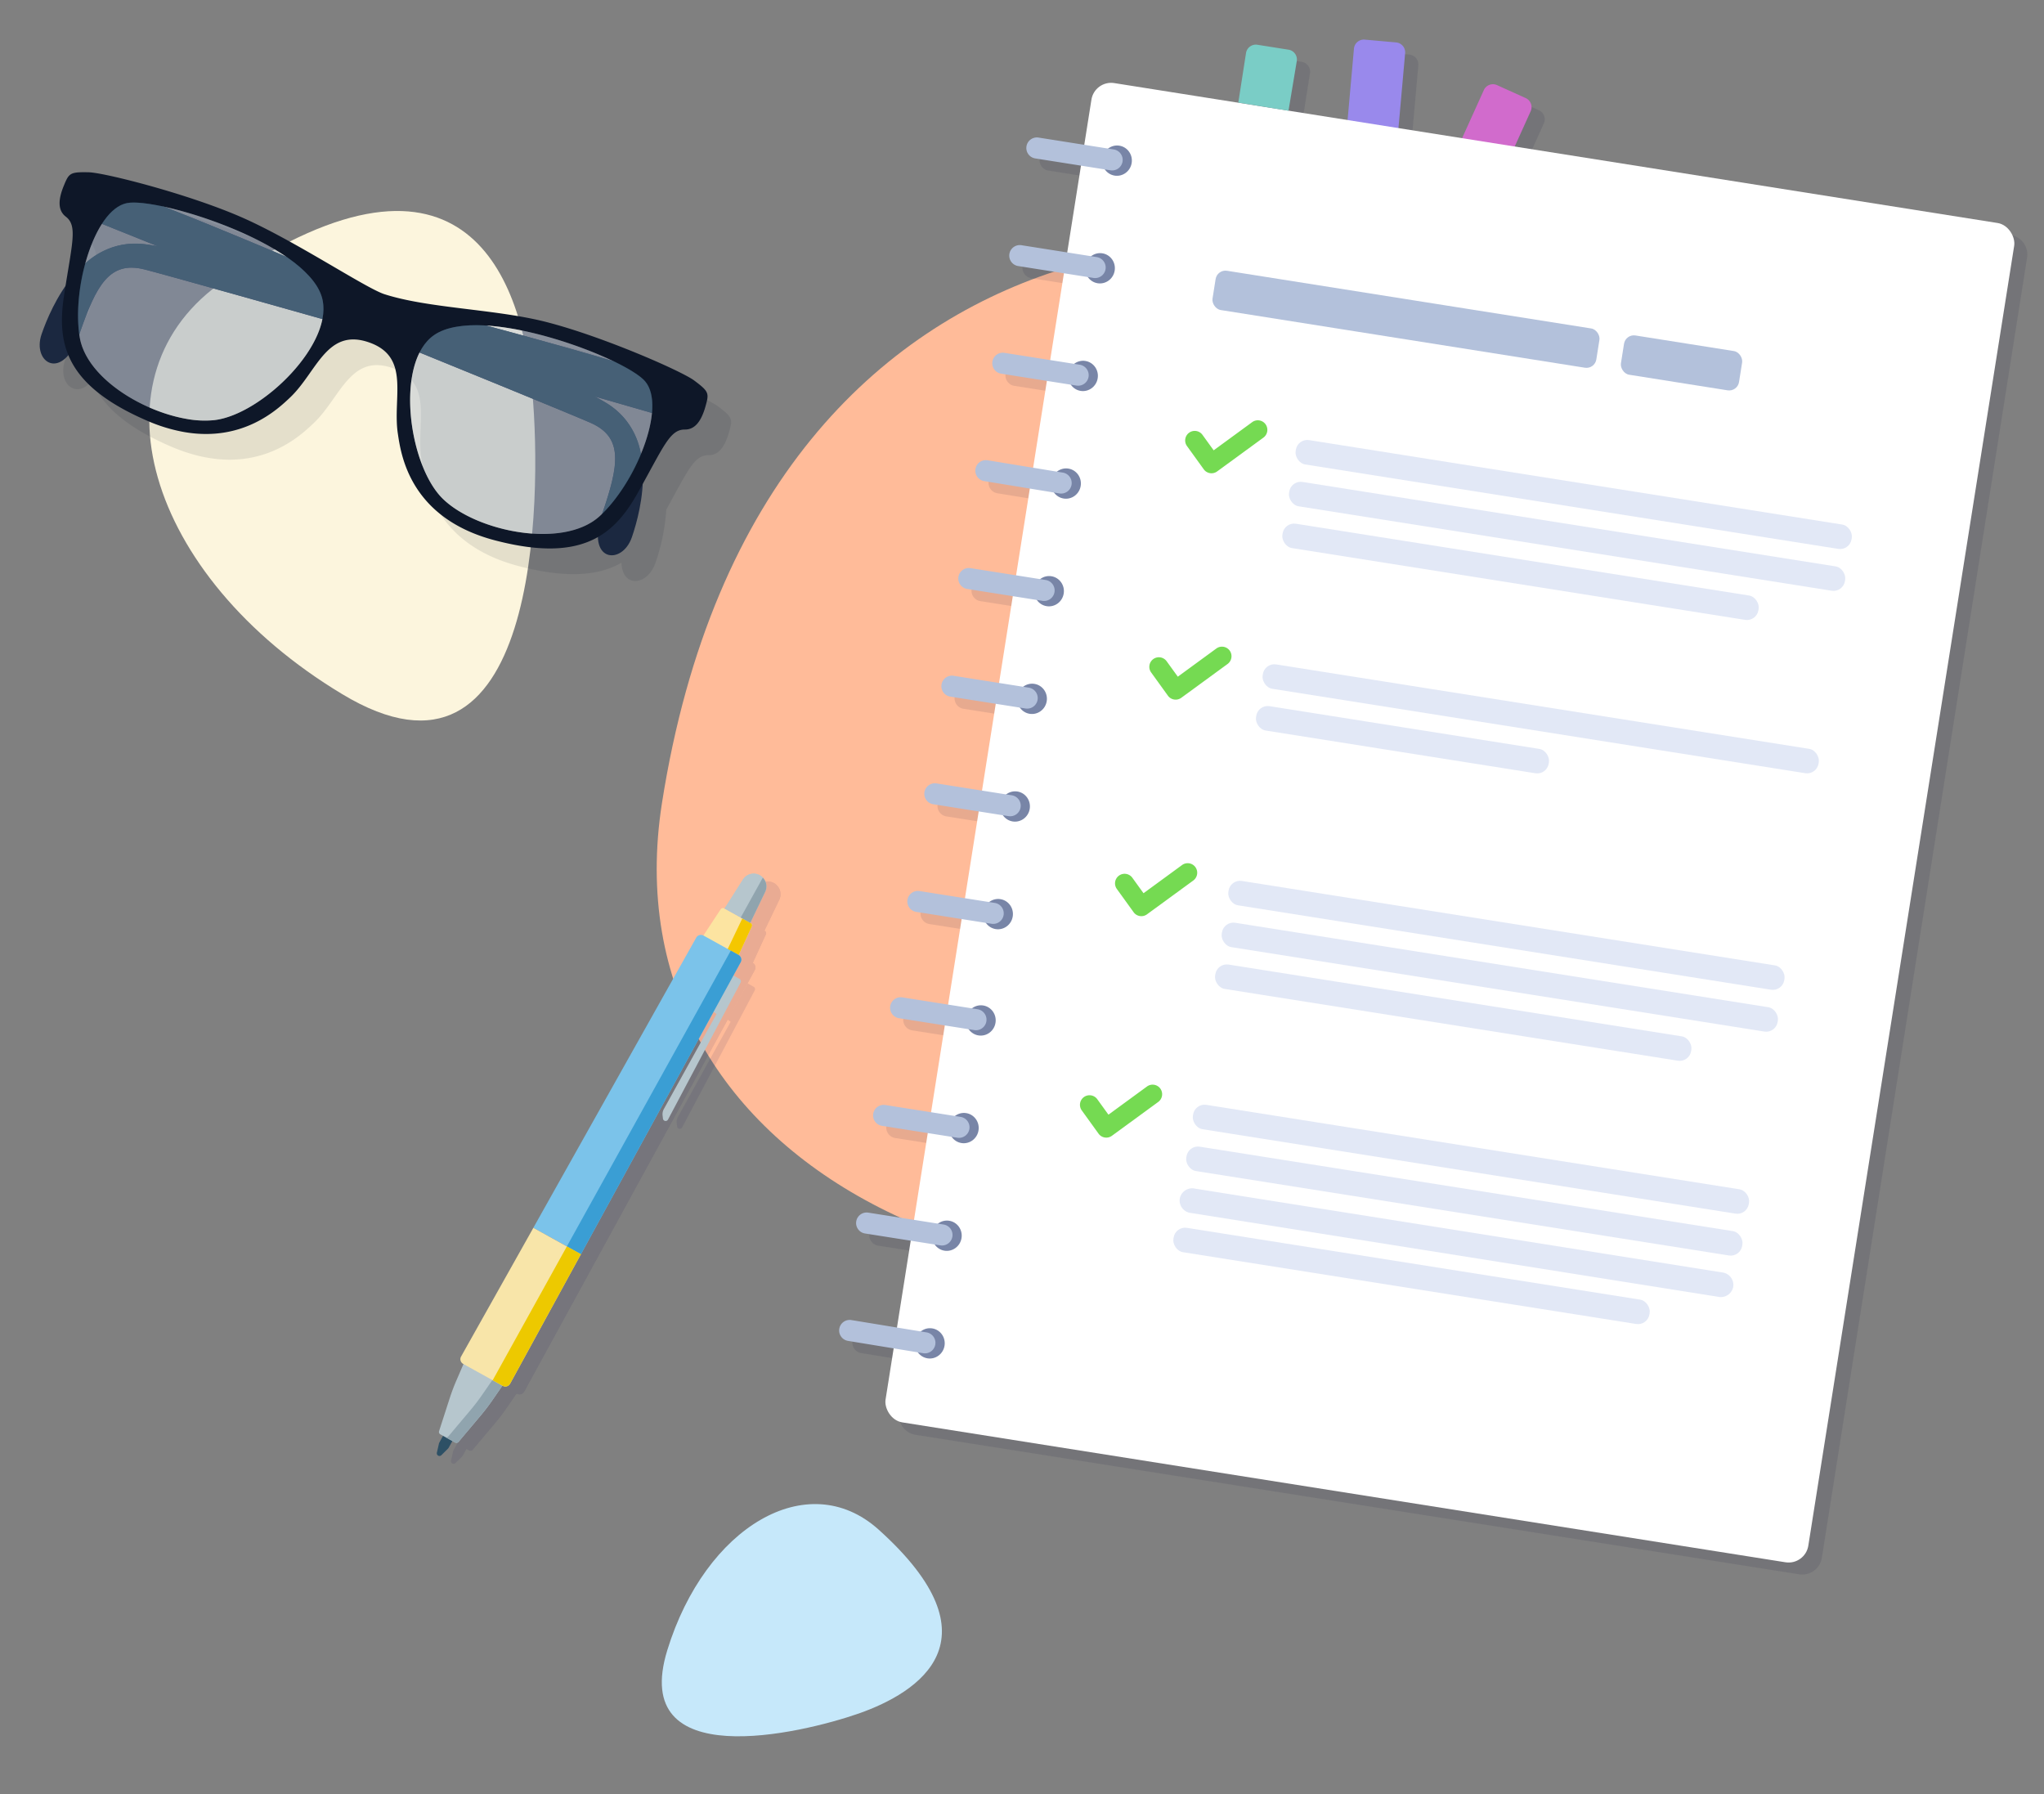 <svg xmlns="http://www.w3.org/2000/svg" width="492.656" height="432.353" viewBox="0 0 492.656 432.353">
  <rect x="0" y="0" width="492.656" height="432.353" fill="#808080" stroke="none"/>
  <g id="Groupe_19076" data-name="Groupe 19076" transform="translate(-910.769 -137.088)">
    <g id="Illustration_1" data-name="Illustration 1" transform="matrix(-0.951, -0.309, 0.309, -0.951, 1114.032, 386.477)">
      <g id="Groupe_25705" data-name="Groupe 25705" transform="translate(-207 -217.138)">
        <path id="Tracé_61101" data-name="Tracé 61101" d="M264.823,257.663c24.535,153.342-106,192.636-160.722,172.893C49.281,410.814-60.742,288.81,39.889,221.148S250.735,170.161,264.823,257.663Z" transform="translate(1 -1)" fill="#fb9"/>
        <path id="Tracé_28746" data-name="Tracé 28746" d="M165.917,60.617c-36.515-16.2-21.18-34.5-9.3-43.607,11.98-9.1,48.207-31.051,48.686.192C205.786,48.35,186.81,69.818,165.917,60.617Z" transform="translate(-3.783 45.767)" fill="#c6e8fa"/>
        <path id="Tracé_28745" data-name="Tracé 28745" d="M403.982,345.068c-43.416,55.778-68.334,21.66-78.78-2.684s-32.681-96.03,21.084-83.475C400.052,271.368,428.8,313.249,403.982,345.068Z" transform="translate(1 -1)" fill="#fcf5dd"/>
      </g>
    </g>
    <g id="Illustration_1-2" data-name="Illustration 1" transform="translate(999.802 230.458) rotate(19)">
      <g id="Groupe_18435" data-name="Groupe 18435" transform="translate(-85.501 -29.165)">
        <path id="Tracé_33904" data-name="Tracé 33904" d="M93.169,19.091c-4.8.108-24.6-5.175-38.6-6.319s-34.816.592-38.407,1.746c-4.293,1.38-4.417,1.73-4.607,5s.347,6.067,2.884,6.912c3.242,1.078,3.473,4.985,5.369,15.8a48.875,48.875,0,0,0-1.67,12.884c0,5.868,5.568,8.339,7.75,2.668C30,62.425,36.919,65.637,49.022,66.546c21.288,1.6,28.417-12.113,30.719-16.531,4.105-7.876,2.837-18.732,13.589-18.737s9.687,10.659,13.8,18.532c2.305,4.416,9.257,18.313,30.543,16.694,12.131-.923,19.053-4.155,23.16-8.821,2.177,5.713,7.762,3.239,7.759-2.64a48.764,48.764,0,0,0-1.709-12.979c1.87-10.746,2.106-14.634,5.337-15.713,2.537-.847,3.072-3.649,2.878-6.914s-.318-3.616-4.612-4.991c-3.591-1.151-24.39-2.87-38.408-1.711C119.545,13.772,104.461,18.837,93.169,19.091Z" transform="translate(-4.132 -8.344)" fill="#0e1728" fill-rule="evenodd" opacity="0.1"/>
        <g id="Groupe_18434" data-name="Groupe 18434" transform="translate(-4.132 -8.344)">
          <path id="Tracé_33905" data-name="Tracé 33905" d="M8.794,12.029C35.715,11.441,130.5,19.211,145.04,22.522S161.2,43.735,161.206,51.036s-8.61,9.354-8.616-3-1.086-19.049-9.7-19.8S17.951,21.186,9.875,20.969,3.41,11.7,8.794,12.029Z" fill="#1b2840" fill-rule="evenodd"/>
          <path id="Tracé_33906" data-name="Tracé 33906" d="M163.125,11.957c-26.921-.563-121.7,7.3-136.236,10.62S10.746,43.806,10.75,51.107s8.619,9.345,8.613-3.01,1.067-19.05,9.682-19.814S153.977,21.122,162.053,20.9,168.509,11.62,163.125,11.957Z" fill="#1b2840" fill-rule="evenodd"/>
          <path id="Tracé_33907" data-name="Tracé 33907" d="M167.712,15.431c-.194-3.265-.317-3.616-4.612-4.991-3.592-1.151-24.39-2.87-38.409-1.71-.318.026-.639.055-.961.087-12.336,1.2-26.941,6.021-37.946,6.268-4.8.108-24.6-5.175-38.6-6.319-2.221-.182-4.613-.291-7.079-.341C27,8.156,11.8,9.541,8.774,10.512c-4.293,1.38-4.417,1.731-4.607,4.995s.347,6.068,2.884,6.912c3.457,1.151,3.491,5.517,5.77,18.049C14.9,51.883,19.942,60.91,41.637,62.539a39.63,39.63,0,0,0,9.265-.325c14.2-2.275,19.524-12.5,21.454-16.2,4.1-7.878,2.836-18.733,13.589-18.738s9.687,10.659,13.8,18.533C102.05,50.22,109,64.117,130.286,62.5q2.178-.167,4.135-.43c18.218-2.442,22.734-11.016,24.66-21.668,2.267-12.534,2.3-16.9,5.753-18.054C167.37,21.5,167.9,18.695,167.712,15.431ZM56.805,57.155a24.141,24.141,0,0,1-6.538,1.9c-10.89,1.7-25.816-1.665-30.529-10.139-5.555-9.987-6.942-30.17.176-34.375,2.759-1.63,11.364-2.8,20.877-2.684C53.1,12,66.932,14.283,71.575,20.469,78.493,29.684,67.365,52.158,56.805,57.155Zm95.367-8.3c-3.079,5.549-10.536,8.913-18.376,10.1-6.813,1.034-13.917.424-18.684-1.827-10.565-4.988-21.713-27.452-14.8-36.673,3.808-5.083,13.812-7.538,24.084-8.342,11.907-.93,24.173.361,27.572,2.365C159.086,18.676,157.717,38.86,152.172,48.853Z" fill="#0e1728" fill-rule="evenodd"/>
          <path id="Tracé_33908" data-name="Tracé 33908" d="M143.178,12.382c-9.307.406-20.287,1.058-31.743,1.852a28.486,28.486,0,0,0-8.063,3.424h0l-.059.039-.016.011-.041.028-.058.039-.058.039h0l-.056.04-.057.039-.042.03-.015.011-.111.079-.026.019-.03.022-.055.04-.055.041-.01.007-.044.034-.054.041-.05.036-.005,0-.053.041-.054.042-.034.026-.018.015-.053.042-.052.041-.02.016-.032.027-.052.041-.013.011-.083.069-.006,0-.05.043-.042.034-.009.008-.05.043-.049.043-.028.024-.022.019-.049.043-.048.044-.048.043-.049.044-.047.044h0l-.047.044-.047.044-.047.044-.045.045-.046.045-.022.02-.024.025-.045.044-.045.046-.008.008-.036.037-.076.078-.008.009,0,0-.008.008-.079.084-.027.029-.015.017-.042.046-.043.047-.014.016-.027.03-.041.047-.041.047,0,0-.036.043-.04.047-.033.039-.007.008,0,0-.076.092-.021.027-.018.021-.076.1-.01.014-.1.132-.038.051-.012.016-.026.036-.023.033-.014.019-.035.049,0,0-.037.053-.01.014-.026.039-.021.031-.015.021-.032.048,0,.006-.036.053-.008.012-.026.042-.019.029-.016.024-.029.047,0,.008-.034.054a11.448,11.448,0,0,0-1.518,4.47c22.5,1.247,41.3,2.331,44.566,2.618,8.615.755,9.695,7.449,9.7,19.8v.028a45.035,45.035,0,0,0,4.146-16.656,17.77,17.77,0,0,0-11.7-8.884c-.847-.193-1.967-.4-3.33-.622,5.825-.306,10.742-.558,14.328-.734-.759-3.1-2.085-5.516-4.074-6.688-1.488-.877-4.675-1.618-8.786-2.1ZM28.71,12.435c9.3.4,20.267,1.037,31.718,1.819a28.474,28.474,0,0,1,8.085,3.424h0l.058.039.008.005q.141.094.279.192l.034.023.022.016.056.04.056.04.018.013.038.027.055.04.054.041,0,0,.051.038.054.041.043.033.011.008.054.041.052.041.029.022.024.019.053.042.052.042.014.011.038.031.052.041.051.042h0l.052.041.05.043.037.031.014.012.049.042.05.043.049.043.049.043.049.043.009.009.038.036.048.043.045.04,0,0,.048.044.046.044.031.029.016.015.046.045.046.044.018.018.027.027.045.045.044.045.007.006.038.038.044.046.038.04.006.006.043.045.043.046.026.027.017.019.042.046.042.046.014.016.027.031.041.047.041.046,0,0,.038.044.039.047.033.037.008.01.038.047.06.073.018.022.076.1.01.013.028.036.073.1.039.05.011.017.026.035.024.033.014.019.035.05,0,0,.036.052.01.014.027.039.021.031.015.022.032.048,0,0,.035.053.008.013.027.04.068.108.034.054.007.011.026.045a11.5,11.5,0,0,1,1.49,4.416c-22.479,1.267-41.252,2.368-44.52,2.657-8.614.764-9.688,7.458-9.682,19.814v.111a44.83,44.83,0,0,1-4.2-16.668,17.784,17.784,0,0,1,11.728-8.963c.847-.193,1.967-.4,3.331-.625-5.85-.3-10.783-.55-14.373-.723.756-3.095,2.079-5.515,4.067-6.689C21.4,13.661,24.594,12.916,28.71,12.435Z" fill="#1a3747" fill-rule="evenodd"/>
          <path id="Tracé_33909" data-name="Tracé 33909" d="M19.914,14.54C26.242,10.8,63.343,9.5,71.575,20.469c6.918,9.215-4.21,31.689-14.77,36.686-10.246,4.85-31.3,2.127-37.067-8.24-5.555-9.987-6.942-30.17.176-34.375Zm132.05-.062c-6.332-3.733-43.434-5-51.656,5.977-6.909,9.221,4.24,31.685,14.8,36.673,10.252,4.84,31.3,2.1,37.06-8.275C157.717,38.86,159.086,18.676,151.964,14.478Z" fill="#98adce" fill-rule="evenodd" opacity="0.35"/>
        </g>
      </g>
    </g>
    <g id="Illustration_42" data-name="Illustration 42" transform="translate(1256.663 325.751) rotate(9)">
      <g id="Groupe_18469" data-name="Groupe 18469" transform="translate(-121.291 -174.777)">
        <g id="Groupe_18468" data-name="Groupe 18468">
          <path id="Tracé_33910" data-name="Tracé 33910" d="M241.979,344.367l-.161-317.181a4.8,4.8,0,0,0-4.806-4.8l-117.756.06,2.466-9a2.4,2.4,0,0,0-1.681-2.95L112.73,8.494a2.4,2.4,0,0,0-2.952,1.681l-3.366,12.278-15.526.007L89.652,4.369a2.4,2.4,0,0,0-2.56-2.232l-7.566.516a2.4,2.4,0,0,0-2.232,2.56l1.178,17.253-14.318.007V10.321a2.4,2.4,0,0,0-2.4-2.4H54.168a2.4,2.4,0,0,0-2.4,2.4V22.481L21.442,22.5a4.8,4.8,0,0,0-4.8,4.806l.006,10.962-11.156,0a2.543,2.543,0,0,0,0,5.084l11.156-.006.011,21.179L5.5,64.532a2.542,2.542,0,0,0,0,5.083l11.156-.006.011,21.179-11.156.006a2.542,2.542,0,0,0,0,5.083l11.156-.006.011,21.191L5.546,117a2.542,2.542,0,0,0-.028,5.083l11.171.061.011,21.167-11.155.006a2.542,2.542,0,0,0,0,5.083l11.156,0,.01,21.179-11.155,0a2.543,2.543,0,0,0,0,5.084l11.156-.006.011,21.179-11.156.006a2.542,2.542,0,0,0,0,5.083l11.156-.006.011,21.179-11.156.006a2.542,2.542,0,0,0,0,5.083l11.156-.006.011,20.874-11.263.006a2.542,2.542,0,0,0,0,5.083l11.263-.006.011,21.179L5.5,274.326a2.542,2.542,0,0,0,0,5.083l11.263-.006.011,21.179-11.263.006a2.542,2.542,0,0,0,0,5.083l11.263-.006.011,21.191L5.546,326.8a2.542,2.542,0,0,0-.028,5.083l11.278.062.006,12.542a4.8,4.8,0,0,0,4.807,4.8l215.57-.11A4.8,4.8,0,0,0,241.979,344.367Z" transform="translate(0.602 0.27)" fill="#0b0b3a" opacity="0.1"/>
          <g id="Groupe_18467" data-name="Groupe 18467">
            <g id="Groupe_18436" data-name="Groupe 18436" transform="translate(74.288)">
              <path id="Tracé_33911" data-name="Tracé 33911" d="M76.476,35.268l-12.358.844-2.245-32.9A2.4,2.4,0,0,1,64.1.653L71.67.137a2.4,2.4,0,0,1,2.559,2.232Z" transform="translate(-61.866 -0.131)" fill="#9989ec"/>
            </g>
            <path id="Tracé_33912" data-name="Tracé 33912" d="M92.521,46.971,80.574,43.7,90.6,7.125a2.4,2.4,0,0,1,2.952-1.681l7.313,2.005a2.4,2.4,0,0,1,1.681,2.95Z" transform="translate(16.178 0.918)" fill="#d16bcc"/>
            <g id="Groupe_18466" data-name="Groupe 18466" transform="translate(0 20.31)">
              <g id="Groupe_18437" data-name="Groupe 18437" transform="translate(13.722)">
                <rect id="Rectangle_5326" data-name="Rectangle 5326" width="225.177" height="326.787" rx="4.803" fill="#fff"/>
              </g>
              <g id="Groupe_18446" data-name="Groupe 18446" transform="translate(18.527 14.706)">
                <g id="Groupe_18438" data-name="Groupe 18438" transform="translate(0.093 183.837)">
                  <ellipse id="Ellipse_534" data-name="Ellipse 534" cx="3.582" cy="3.653" rx="3.582" ry="3.653" fill="#7885a7"/>
                </g>
                <g id="Groupe_18439" data-name="Groupe 18439" transform="translate(0.08 157.575)">
                  <ellipse id="Ellipse_535" data-name="Ellipse 535" cx="3.582" cy="3.653" rx="3.582" ry="3.653" fill="#7885a7"/>
                </g>
                <g id="Groupe_18440" data-name="Groupe 18440" transform="translate(0.067 131.312)">
                  <ellipse id="Ellipse_536" data-name="Ellipse 536" cx="3.582" cy="3.653" rx="3.582" ry="3.653" fill="#7885a7"/>
                </g>
                <g id="Groupe_18441" data-name="Groupe 18441" transform="translate(0.053 105.05)">
                  <ellipse id="Ellipse_537" data-name="Ellipse 537" cx="3.582" cy="3.653" rx="3.582" ry="3.653" fill="#7885a7"/>
                </g>
                <g id="Groupe_18442" data-name="Groupe 18442" transform="translate(0.04 78.787)">
                  <ellipse id="Ellipse_538" data-name="Ellipse 538" cx="3.582" cy="3.653" rx="3.582" ry="3.653" fill="#7885a7"/>
                </g>
                <g id="Groupe_18443" data-name="Groupe 18443" transform="translate(0.027 52.525)">
                  <ellipse id="Ellipse_539" data-name="Ellipse 539" cx="3.582" cy="3.653" rx="3.582" ry="3.653" fill="#7885a7"/>
                </g>
                <g id="Groupe_18444" data-name="Groupe 18444" transform="translate(0.013 26.262)">
                  <ellipse id="Ellipse_540" data-name="Ellipse 540" cx="3.582" cy="3.653" rx="3.582" ry="3.653" fill="#7885a7"/>
                </g>
                <g id="Groupe_18445" data-name="Groupe 18445">
                  <ellipse id="Ellipse_541" data-name="Ellipse 541" cx="3.582" cy="3.653" rx="3.582" ry="3.653" fill="#7885a7"/>
                </g>
              </g>
              <g id="Groupe_18455" data-name="Groupe 18455" transform="translate(0 15.819)">
                <g id="Groupe_18447" data-name="Groupe 18447" transform="translate(0.094 183.837)">
                  <path id="Tracé_33913" data-name="Tracé 33913" d="M2.568,183.327l18.48-.01a2.542,2.542,0,0,1,0,5.083l-18.481.01a2.542,2.542,0,0,1,0-5.083Z" transform="translate(-0.078 -183.317)" fill="#b3c1db"/>
                </g>
                <g id="Groupe_18448" data-name="Groupe 18448" transform="translate(0.08 157.575)">
                  <path id="Tracé_33914" data-name="Tracé 33914" d="M2.557,161.456l18.48-.01a2.542,2.542,0,0,1,0,5.083l-18.48.01a2.542,2.542,0,0,1,0-5.083Z" transform="translate(-0.067 -161.446)" fill="#b3c1db"/>
                </g>
                <g id="Groupe_18449" data-name="Groupe 18449" transform="translate(0.067 131.312)">
                  <path id="Tracé_33915" data-name="Tracé 33915" d="M2.546,139.583l18.48-.008a2.542,2.542,0,0,1,0,5.083l-18.48.01a2.543,2.543,0,0,1,0-5.084Z" transform="translate(-0.056 -139.575)" fill="#b3c1db"/>
                </g>
                <g id="Groupe_18450" data-name="Groupe 18450" transform="translate(0.053 105.049)">
                  <path id="Tracé_33916" data-name="Tracé 33916" d="M2.534,117.713l18.481-.01a2.543,2.543,0,0,1,0,5.084l-18.48.008a2.542,2.542,0,0,1,0-5.083Z" transform="translate(-0.044 -117.703)" fill="#b3c1db"/>
                </g>
                <g id="Groupe_18451" data-name="Groupe 18451" transform="translate(0.04 78.741)">
                  <path id="Tracé_33917" data-name="Tracé 33917" d="M2.539,95.794l18.481.1a2.542,2.542,0,0,1-.029,5.083l-18.48-.1a2.542,2.542,0,0,1,.028-5.083Z" transform="translate(-0.033 -95.794)" fill="#b3c1db"/>
                </g>
                <g id="Groupe_18452" data-name="Groupe 18452" transform="translate(0.026 52.524)">
                  <path id="Tracé_33918" data-name="Tracé 33918" d="M2.512,73.971l18.481-.01a2.542,2.542,0,0,1,0,5.083l-18.481.01a2.542,2.542,0,0,1,0-5.083Z" transform="translate(-0.022 -73.961)" fill="#b3c1db"/>
                </g>
                <g id="Groupe_18453" data-name="Groupe 18453" transform="translate(0.013 26.262)">
                  <path id="Tracé_33919" data-name="Tracé 33919" d="M2.5,52.1l18.481-.01a2.542,2.542,0,0,1,0,5.083L2.5,57.183a2.542,2.542,0,0,1,0-5.083Z" transform="translate(-0.011 -52.09)" fill="#b3c1db"/>
                </g>
                <g id="Groupe_18454" data-name="Groupe 18454">
                  <path id="Tracé_33920" data-name="Tracé 33920" d="M2.49,30.227l18.481-.008a2.542,2.542,0,0,1,0,5.083l-18.481.01a2.543,2.543,0,0,1,0-5.084Z" transform="translate(0 -30.219)" fill="#b3c1db"/>
                </g>
              </g>
              <g id="Groupe_18460" data-name="Groupe 18460" transform="translate(18.527 224.501)">
                <g id="Groupe_18456" data-name="Groupe 18456" transform="translate(0.04 78.787)">
                  <ellipse id="Ellipse_542" data-name="Ellipse 542" cx="3.582" cy="3.653" rx="3.582" ry="3.653" fill="#7885a7"/>
                </g>
                <g id="Groupe_18457" data-name="Groupe 18457" transform="translate(0.027 52.525)">
                  <ellipse id="Ellipse_543" data-name="Ellipse 543" cx="3.582" cy="3.653" rx="3.582" ry="3.653" fill="#7885a7"/>
                </g>
                <g id="Groupe_18458" data-name="Groupe 18458" transform="translate(0.013 26.262)">
                  <ellipse id="Ellipse_544" data-name="Ellipse 544" cx="3.582" cy="3.653" rx="3.582" ry="3.653" fill="#7885a7"/>
                </g>
                <g id="Groupe_18459" data-name="Groupe 18459">
                  <ellipse id="Ellipse_545" data-name="Ellipse 545" cx="3.582" cy="3.653" rx="3.582" ry="3.653" fill="#7885a7"/>
                </g>
              </g>
              <g id="Groupe_18465" data-name="Groupe 18465" transform="translate(0 225.613)">
                <g id="Groupe_18461" data-name="Groupe 18461" transform="translate(0.04 78.741)">
                  <path id="Tracé_33921" data-name="Tracé 33921" d="M2.539,270.509l18.481.1a2.543,2.543,0,0,1-.029,5.084l-18.48-.1a2.542,2.542,0,0,1,.028-5.083Z" transform="translate(-0.033 -270.509)" fill="#b3c1db"/>
                </g>
                <g id="Groupe_18462" data-name="Groupe 18462" transform="translate(0.026 52.524)">
                  <path id="Tracé_33922" data-name="Tracé 33922" d="M2.512,248.686l18.481-.01a2.542,2.542,0,0,1,0,5.083l-18.481.01a2.542,2.542,0,0,1,0-5.083Z" transform="translate(-0.022 -248.676)" fill="#b3c1db"/>
                </g>
                <g id="Groupe_18463" data-name="Groupe 18463" transform="translate(0.013 26.262)">
                  <path id="Tracé_33923" data-name="Tracé 33923" d="M2.5,226.815l18.481-.01a2.542,2.542,0,0,1,0,5.083L2.5,231.9a2.542,2.542,0,0,1,0-5.083Z" transform="translate(-0.011 -226.805)" fill="#b3c1db"/>
                </g>
                <g id="Groupe_18464" data-name="Groupe 18464">
                  <path id="Tracé_33924" data-name="Tracé 33924" d="M2.49,204.944l18.481-.01a2.542,2.542,0,0,1,0,5.083l-18.481.01a2.542,2.542,0,0,1,0-5.083Z" transform="translate(0 -204.934)" fill="#b3c1db"/>
                </g>
              </g>
            </g>
            <path id="Tracé_33925" data-name="Tracé 33925" d="M52.9,19.485,40.644,19.44,40.612,7.354a2.4,2.4,0,0,1,2.4-2.4H50.6a2.4,2.4,0,0,1,2.4,2.4Z" transform="translate(8.154 0.837)" fill="#7acdc6"/>
          </g>
        </g>
        <rect id="Rectangle_5327" data-name="Rectangle 5327" width="93.661" height="9.584" rx="2.402" transform="translate(50.05 60.735)" fill="#b3c1db"/>
        <rect id="Rectangle_5328" data-name="Rectangle 5328" width="28.819" height="9.584" rx="2.402" transform="translate(149.715 60.735)" fill="#b3c1db"/>
        <rect id="Rectangle_5329" data-name="Rectangle 5329" width="135.661" height="5.944" rx="2.792" transform="translate(75.589 97.947)" fill="#e2e8f6"/>
        <rect id="Rectangle_5330" data-name="Rectangle 5330" width="135.661" height="5.944" rx="2.792" transform="translate(75.591 108.154)" fill="#e2e8f6"/>
        <rect id="Rectangle_5331" data-name="Rectangle 5331" width="116.165" height="5.944" rx="2.792" transform="translate(75.589 118.352)" fill="#e2e8f6"/>
        <rect id="Rectangle_5332" data-name="Rectangle 5332" width="135.661" height="5.944" rx="2.792" transform="translate(76.19 152.583)" fill="#e2e8f6"/>
        <rect id="Rectangle_5333" data-name="Rectangle 5333" width="71.423" height="5.944" rx="2.792" transform="translate(76.19 162.771)" fill="#e2e8f6"/>
        <rect id="Rectangle_5334" data-name="Rectangle 5334" width="135.661" height="5.944" rx="2.792" transform="translate(76.19 205.417)" fill="#e2e8f6"/>
        <rect id="Rectangle_5335" data-name="Rectangle 5335" width="135.661" height="5.944" rx="2.792" transform="translate(76.191 215.624)" fill="#e2e8f6"/>
        <rect id="Rectangle_5336" data-name="Rectangle 5336" width="116.165" height="5.944" rx="2.792" transform="translate(76.19 225.822)" fill="#e2e8f6"/>
        <rect id="Rectangle_5337" data-name="Rectangle 5337" width="135.661" height="5.944" rx="2.792" transform="translate(76.19 260.052)" fill="#e2e8f6"/>
        <rect id="Rectangle_5338" data-name="Rectangle 5338" width="135.661" height="5.944" rx="2.792" transform="translate(76.191 270.259)" fill="#e2e8f6"/>
        <path id="Tracé_33926" data-name="Tracé 33926" d="M195.267,239.683,66.7,239.614a3.045,3.045,0,0,1-3.246-2.8v-.36a3.046,3.046,0,0,1,3.248-2.788l128.571.07a3.046,3.046,0,0,1,3.246,2.8v.36A3.045,3.045,0,0,1,195.267,239.683Z" transform="translate(12.739 46.758)" fill="#e2e8f6" fill-rule="evenodd"/>
        <rect id="Rectangle_5339" data-name="Rectangle 5339" width="116.165" height="5.944" rx="2.792" transform="translate(76.19 290.063)" fill="#e2e8f6"/>
        <path id="Tracé_33927" data-name="Tracé 33927" d="M59.237,80.034a2.3,2.3,0,0,0-3.251,0L47.87,88.2l-3.251-3.266A2.3,2.3,0,0,0,41.368,88.2l4.867,4.9a2.3,2.3,0,0,0,3.251,0l9.75-9.8a2.318,2.318,0,0,0,0-3.266Z" transform="translate(8.171 15.777)" fill="#75da52"/>
        <path id="Tracé_33928" data-name="Tracé 33928" d="M59.237,126.034a2.3,2.3,0,0,0-3.251,0L47.87,134.2l-3.251-3.266a2.3,2.3,0,1,0-3.251,3.266l4.867,4.9a2.3,2.3,0,0,0,3.251,0l9.75-9.8a2.318,2.318,0,0,0,0-3.266Z" transform="translate(8.171 25.012)" fill="#75da52"/>
        <path id="Tracé_33929" data-name="Tracé 33929" d="M59.237,170.034a2.3,2.3,0,0,0-3.251,0L47.87,178.2l-3.251-3.266a2.3,2.3,0,0,0-3.251,3.266l4.867,4.9a2.3,2.3,0,0,0,3.251,0l9.75-9.8a2.318,2.318,0,0,0,0-3.266Z" transform="translate(8.171 33.847)" fill="#75da52"/>
        <path id="Tracé_33930" data-name="Tracé 33930" d="M59.237,215.035a2.3,2.3,0,0,0-3.251,0L47.87,223.2l-3.251-3.266a2.3,2.3,0,0,0-3.251,3.266l4.867,4.9a2.3,2.3,0,0,0,3.251,0l9.75-9.8a2.318,2.318,0,0,0,0-3.266Z" transform="translate(8.171 42.882)" fill="#75da52"/>
      </g>
    </g>
    <g id="Illustration_49" data-name="Illustration 49" transform="matrix(0.875, 0.485, -0.485, 0.875, 1057.912, 419.493)">
      <g id="Groupe_18509" data-name="Groupe 18509" transform="translate(-9.911 -79.927)">
        <g id="Groupe_18504" data-name="Groupe 18504" transform="translate(3.894)" opacity="0.1" style="mix-blend-mode: multiply;isolation: isolate">
          <path id="Tracé_33952" data-name="Tracé 33952" d="M14.42,235.036V239.5a.655.655,0,0,0,.026.18l.637,2.2a.649.649,0,0,0,1.247,0l.637-2.2a.655.655,0,0,0,.026-.18v-4.463Z" transform="translate(-8.955 -82.497)" fill="#1e1358"/>
          <path id="Tracé_33953" data-name="Tracé 33953" d="M13.453,210.6H8l.512,5.211q.225,2.291.668,4.551l1.6,8.148a.65.65,0,0,0,.637.524h4.076a.649.649,0,0,0,.637-.524l1.6-8.148q.443-2.259.668-4.551l.512-5.211Z" transform="translate(-6.702 -73.918)" fill="#1e1358"/>
          <path id="Tracé_33954" data-name="Tracé 33954" d="M18.683,210.6l-.512,5.211q-.225,2.291-.668,4.551l-1.6,8.148a.649.649,0,0,1-.637.524h2.773a.649.649,0,0,0,.637-.524l1.6-8.148q.443-2.259.668-4.551l.512-5.211Z" transform="translate(-9.253 -73.918)" fill="#1e1358"/>
          <path id="Tracé_33955" data-name="Tracé 33955" d="M18.029,11.146H10.943l.481-8.257A3.067,3.067,0,0,1,14.486,0h0a3.067,3.067,0,0,1,3.062,2.889Z" transform="translate(-7.735)" fill="#1e1358"/>
          <path id="Tracé_33956" data-name="Tracé 33956" d="M18.644,25.641H8.879l.6-7.867a.65.65,0,0,1,.647-.6h7.265a.65.65,0,0,1,.647.6Z" transform="translate(-7.01 -6.028)" fill="#1e1358"/>
          <path id="Tracé_33957" data-name="Tracé 33957" d="M21.413,17.774a.65.65,0,0,0-.647-.6h-2.28l.506,8.467h3.024Z" transform="translate(-10.383 -6.028)" fill="#1e1358"/>
          <path id="Tracé_33958" data-name="Tracé 33958" d="M18.973,31.007a1.3,1.3,0,0,0-1.3-1.291H8.038a1.3,1.3,0,0,0-1.3,1.291L6.3,111.169H19.412Z" transform="translate(-6.106 -10.43)" fill="#1e1358"/>
          <path id="Tracé_33959" data-name="Tracé 33959" d="M6.2,155.22,6,190.783a1.3,1.3,0,0,0,1.3,1.305H18.2a1.3,1.3,0,0,0,1.3-1.305l-.2-35.563Z" transform="translate(-6 -54.482)" fill="#1e1358"/>
          <path id="Tracé_33960" data-name="Tracé 33960" d="M25.856,37.311H27.55a.649.649,0,0,1,.649.637L28.9,75.3a.649.649,0,0,1-1.177.389l-.444-.622a2.6,2.6,0,0,1-.484-1.508V47.386l-.938-.107Z" transform="translate(-12.969 -13.096)" fill="#1e1358"/>
          <path id="Tracé_33961" data-name="Tracé 33961" d="M24.406,111.169l-.439-80.162a1.3,1.3,0,0,0-1.3-1.291H20.53v81.453Z" transform="translate(-11.1 -10.43)" fill="#1e1358"/>
          <path id="Tracé_33962" data-name="Tracé 33962" d="M24.406,155.22H20.53v36.868H23.3a1.3,1.3,0,0,0,1.3-1.305Z" transform="translate(-11.1 -54.482)" fill="#1e1358"/>
          <path id="Tracé_33963" data-name="Tracé 33963" d="M14.486,0a3.067,3.067,0,0,0-3.062,2.889l-.481,8.257h4.452V.151A3.036,3.036,0,0,0,14.486,0Z" transform="translate(-7.735)" fill="#1e1358"/>
          <path id="Tracé_33964" data-name="Tracé 33964" d="M19.955,2.97A3.057,3.057,0,0,0,17.8.233V11.228h2.634Z" transform="translate(-10.142 -0.082)" fill="#1e1358"/>
        </g>
        <g id="Groupe_18508" data-name="Groupe 18508">
          <g id="Groupe_18507" data-name="Groupe 18507">
            <path id="Tracé_33965" data-name="Tracé 33965" d="M8.42,235.036V239.5a.655.655,0,0,0,.026.18l.637,2.2a.649.649,0,0,0,1.247,0l.637-2.2a.655.655,0,0,0,.026-.18v-4.463Z" transform="translate(-2.955 -82.497)" fill="#2d5065"/>
            <path id="Tracé_33966" data-name="Tracé 33966" d="M7.453,210.6H2l.512,5.211q.225,2.291.668,4.551l1.6,8.148a.65.65,0,0,0,.637.524H9.491a.649.649,0,0,0,.637-.524l1.6-8.148q.443-2.259.668-4.551l.512-5.211Z" transform="translate(-0.702 -73.918)" fill="#b6c6cd"/>
            <path id="Tracé_33967" data-name="Tracé 33967" d="M12.683,210.6l-.512,5.211q-.225,2.291-.668,4.551l-1.6,8.148a.649.649,0,0,1-.637.524h2.773a.649.649,0,0,0,.637-.524l1.6-8.148q.443-2.259.668-4.551l.512-5.211Z" transform="translate(-3.253 -73.918)" fill="#90a4ae"/>
            <path id="Tracé_33968" data-name="Tracé 33968" d="M12.029,11.146H4.943l.481-8.257A3.067,3.067,0,0,1,8.486,0h0a3.067,3.067,0,0,1,3.062,2.889Z" transform="translate(-1.735)" fill="#b6c6cd"/>
            <path id="Tracé_33969" data-name="Tracé 33969" d="M12.644,25.641H2.879l.6-7.867a.65.65,0,0,1,.647-.6h7.265a.65.65,0,0,1,.647.6Z" transform="translate(-1.01 -6.028)" fill="#fce4a1"/>
            <g id="Groupe_18505" data-name="Groupe 18505" transform="translate(8.103 11.146)">
              <path id="Tracé_33970" data-name="Tracé 33970" d="M15.413,17.774a.65.65,0,0,0-.647-.6h-2.28l.506,8.467h3.024Z" transform="translate(-12.486 -17.174)" fill="#f4c700"/>
            </g>
            <path id="Tracé_33971" data-name="Tracé 33971" d="M12.973,31.007a1.3,1.3,0,0,0-1.3-1.291H2.038a1.3,1.3,0,0,0-1.3,1.291L.3,111.169H13.412Z" transform="translate(-0.106 -10.43)" fill="#7bc3ea"/>
            <path id="Tracé_33972" data-name="Tracé 33972" d="M.2,155.22,0,190.783a1.3,1.3,0,0,0,1.3,1.305H12.2a1.3,1.3,0,0,0,1.3-1.305l-.2-35.563Z" transform="translate(0 -54.482)" fill="#f8e5a9"/>
            <path id="Tracé_33973" data-name="Tracé 33973" d="M19.856,37.311H21.55a.649.649,0,0,1,.649.637L22.9,75.3a.649.649,0,0,1-1.177.389l-.444-.622a2.6,2.6,0,0,1-.484-1.508V47.386l-.938-.107Z" transform="translate(-6.969 -13.096)" fill="#b6c6cd"/>
            <path id="Tracé_33974" data-name="Tracé 33974" d="M18.406,111.169l-.439-80.162a1.3,1.3,0,0,0-1.3-1.291H14.53v81.453Z" transform="translate(-5.1 -10.43)" fill="#3a9ed4"/>
            <path id="Tracé_33975" data-name="Tracé 33975" d="M18.406,155.22H14.53v36.868H17.3a1.3,1.3,0,0,0,1.3-1.305Z" transform="translate(-5.1 -54.482)" fill="#edc900"/>
            <g id="Groupe_18506" data-name="Groupe 18506" transform="translate(3.208)">
              <path id="Tracé_33976" data-name="Tracé 33976" d="M8.486,0A3.067,3.067,0,0,0,5.424,2.889l-.481,8.257H9.395V.151A3.036,3.036,0,0,0,8.486,0Z" transform="translate(-4.943)" fill="#b6c6cd"/>
              <path id="Tracé_33977" data-name="Tracé 33977" d="M13.955,2.97A3.057,3.057,0,0,0,11.8.233V11.228h2.634Z" transform="translate(-7.35 -0.082)" fill="#90a4ae"/>
            </g>
          </g>
        </g>
      </g>
    </g>
  </g>
</svg>
